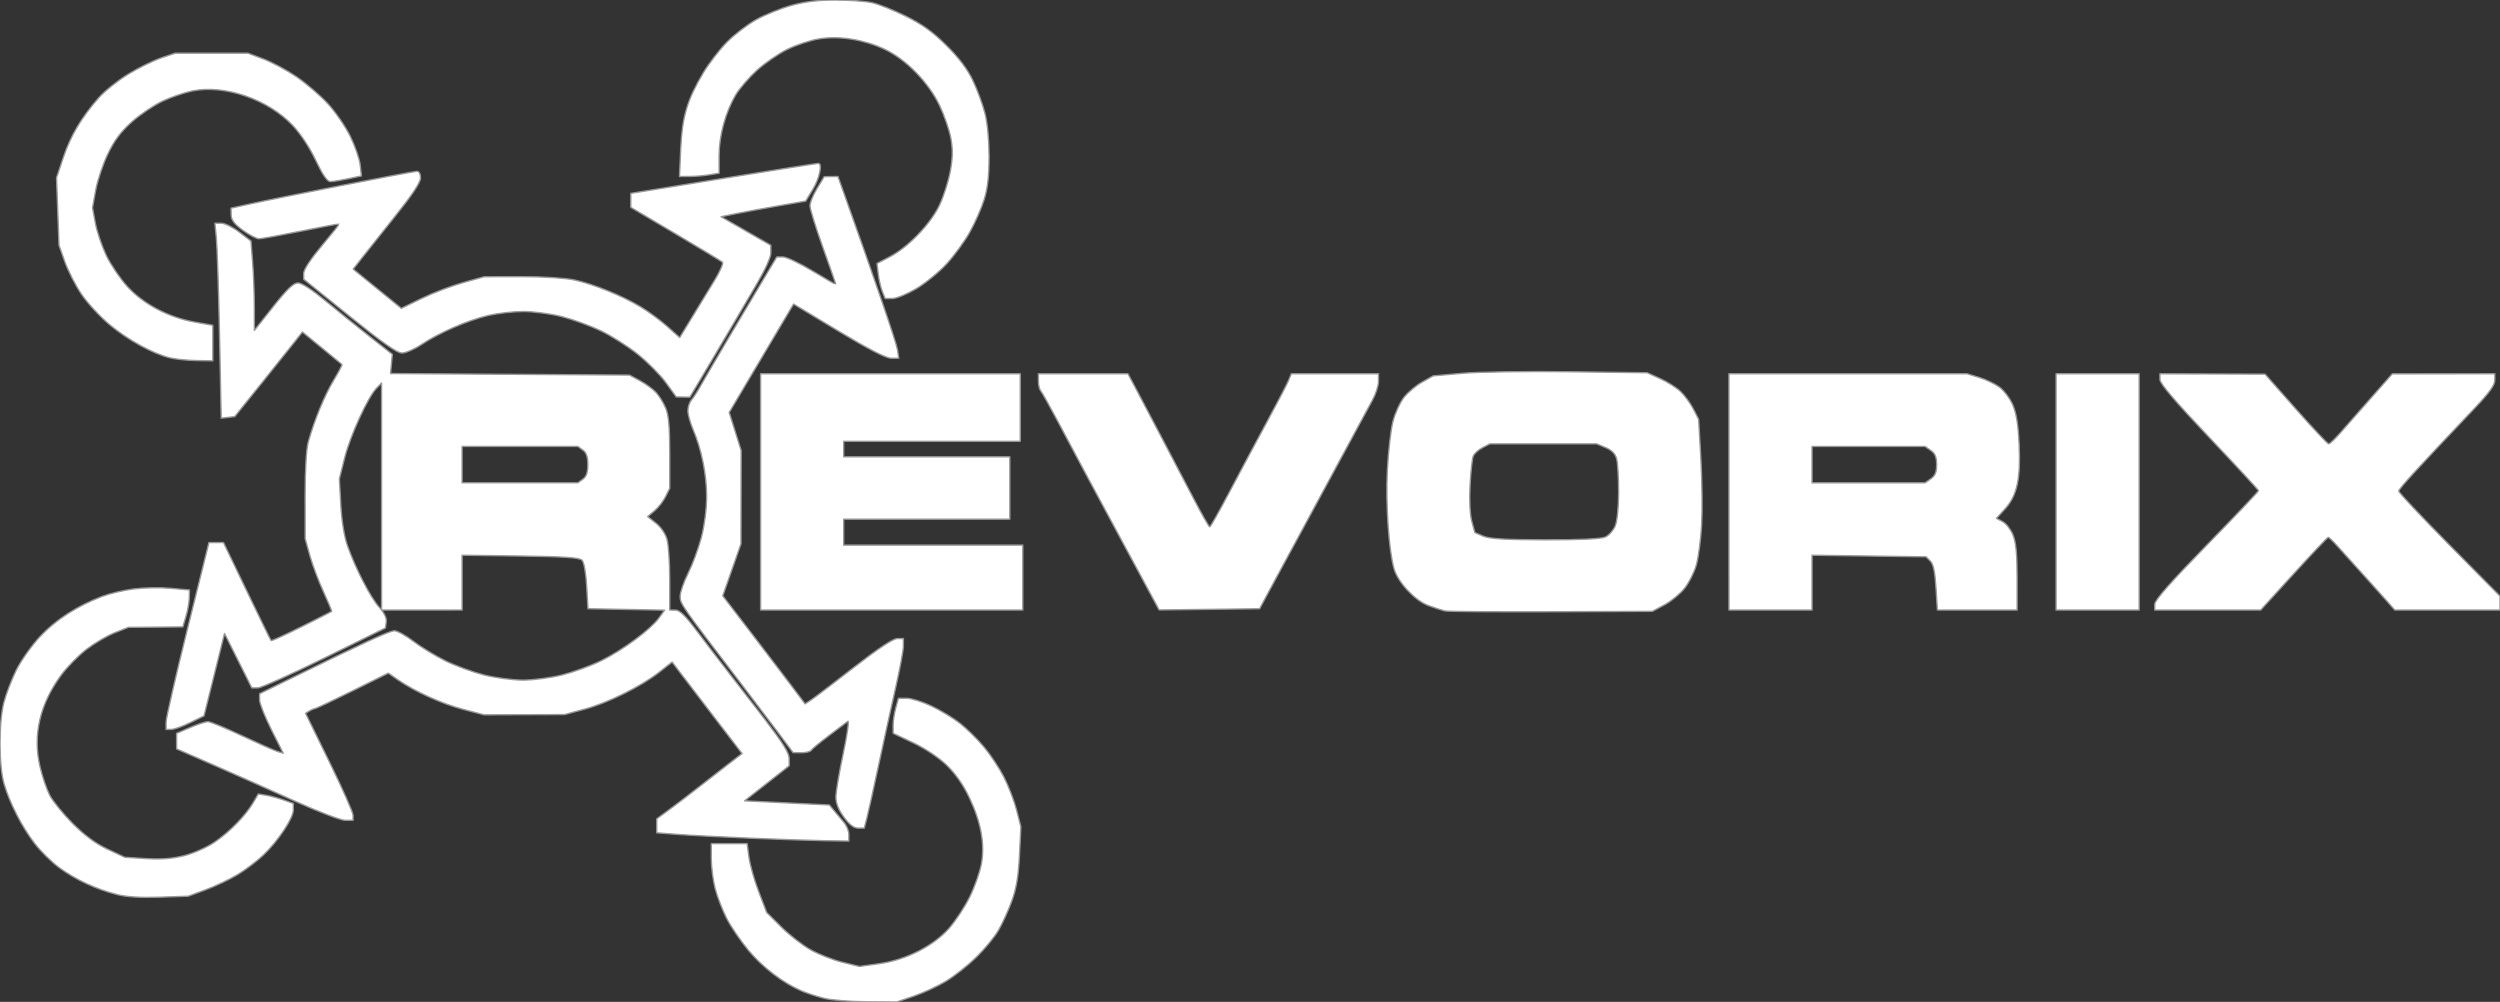 <?xml version="1.0" encoding="UTF-8" standalone="no"?>
<!-- Created with Inkscape (http://www.inkscape.org/) -->

<svg
   width="339.719mm"
   height="136.145mm"
   viewBox="0 0 339.719 136.145"
   version="1.1"
   id="svg5"
   inkscape:version="1.1.1 (3bf5ae0d25, 2021-09-20)"
   sodipodi:docname="Logo_w-grey40.svg"
   xmlns:inkscape="http://www.inkscape.org/namespaces/inkscape"
   xmlns:sodipodi="http://sodipodi.sourceforge.net/DTD/sodipodi-0.dtd"
   xmlns="http://www.w3.org/2000/svg"
   xmlns:svg="http://www.w3.org/2000/svg">
  <rect x="0" y="0" width="339.719" height="136.145" fill="#333333" stroke="none"/>
  <sodipodi:namedview
     id="namedview7"
     pagecolor="#ffffff"
     bordercolor="#111111"
     borderopacity="1"
     inkscape:pageshadow="0"
     inkscape:pageopacity="0"
     inkscape:pagecheckerboard="1"
     inkscape:document-units="mm"
     showgrid="false"
     inkscape:zoom="0.90583672"
     inkscape:cx="472.49133"
     inkscape:cy="321.80192"
     inkscape:window-width="1920"
     inkscape:window-height="1017"
     inkscape:window-x="-8"
     inkscape:window-y="-8"
     inkscape:window-maximized="1"
     inkscape:current-layer="layer1" />
  <defs
     id="defs2" />
  <g
     inkscape:label="Ebene 1"
     inkscape:groupmode="layer"
     id="layer1"
     transform="translate(57.384,-59.618)">
    <path
       style="fill:#ffffff;stroke:#999999;stroke-width:0.188;stroke-miterlimit:4;stroke-dasharray:none;stroke-opacity:1;stroke-linejoin:round;stroke-linecap:round;paint-order:normal;fill-opacity:1"
       d="m 54.617,195.279 c -0.97,-0.243 -2.361,-0.699 -3.09,-1.012 -2.513,-1.079 -5.296,-3.207 -7.215,-5.518 -1.058,-1.274 -2.389,-3.229 -2.957,-4.343 -0.568,-1.114 -1.269,-2.934 -1.558,-4.043 -0.289,-1.109 -0.525,-2.936 -0.525,-4.059 v -2.043 h 2.436 2.436 l 0.247,1.852 c 0.136,1.019 0.733,3.122 1.327,4.674 l 1.08,2.822 1.969,1.959 c 1.083,1.078 2.865,2.469 3.961,3.092 1.096,0.623 3.044,1.393 4.33,1.71 l 2.338,0.577 2.704,-0.379 c 3.645,-0.511 7.364,-2.398 9.493,-4.815 0.867,-0.985 2.126,-2.901 2.798,-4.26 0.671,-1.358 1.386,-3.379 1.588,-4.491 0.49,-2.7 -0.062,-5.692 -1.674,-9.063 -0.818,-1.71 -1.88,-3.221 -3.062,-4.355 -1.071,-1.027 -2.922,-2.263 -4.534,-3.026 l -2.724,-1.29 -0.008,-1.058 c -0.004,-0.582 0.158,-1.654 0.36,-2.381 l 0.367,-1.323 1.13,2.8e-4 c 0.621,1.5e-4 2.138,0.477 3.369,1.06 1.231,0.583 2.981,1.644 3.887,2.359 0.906,0.715 2.359,2.148 3.229,3.185 0.87,1.037 2.093,2.882 2.718,4.101 0.625,1.219 1.4,3.238 1.721,4.487 l 0.584,2.271 -0.192,3.881 c -0.141,2.854 -0.417,4.498 -1.043,6.216 -0.468,1.284 -1.29,3.084 -1.826,3.998 -0.536,0.915 -1.899,2.562 -3.028,3.662 -1.13,1.1 -2.971,2.553 -4.093,3.23 -1.121,0.677 -3.08,1.586 -4.352,2.019 l -2.313,0.789 -4.057,-0.021 c -2.231,-0.011 -4.851,-0.22 -5.821,-0.463 z m -96.161,-14.123 c -2.804,-0.714 -5.615,-2.025 -7.8,-3.64 -1.039,-0.767 -2.542,-2.25 -3.341,-3.295 -1.737,-2.273 -3.357,-5.426 -4.136,-8.049 -0.736,-2.479 -0.753,-8.341 -0.033,-11.107 0.295,-1.132 1.049,-3.102 1.676,-4.377 0.627,-1.275 2.075,-3.324 3.219,-4.553 2.112,-2.27 5.031,-4.162 8.435,-5.467 1.008,-0.386 2.944,-0.846 4.302,-1.021 1.358,-0.175 3.62,-0.215 5.027,-0.089 l 2.558,0.229 -0.027,1.098 c -0.015,0.604 -0.218,1.733 -0.452,2.509 l -0.425,1.411 -3.693,0.029 -3.693,0.029 -1.875,0.74 c -1.031,0.407 -2.759,1.422 -3.84,2.256 -1.081,0.834 -2.612,2.392 -3.402,3.462 -2.919,3.951 -3.906,8.175 -2.91,12.455 0.306,1.314 0.898,3.06 1.317,3.881 0.418,0.82 1.834,2.565 3.145,3.876 1.629,1.63 3.124,2.731 4.725,3.48 l 2.341,1.096 2.896,0.18 c 2.048,0.127 3.568,0.009 5.189,-0.402 1.282,-0.326 3.103,-1.137 4.131,-1.84 2.054,-1.406 4.204,-3.61 5.238,-5.37 l 0.686,-1.167 1.058,0.173 c 0.582,0.095 1.654,0.384 2.381,0.642 l 1.323,0.469 v 0.889 c 0,1.107 -2.051,4.195 -4.068,6.125 -0.838,0.801 -2.41,1.993 -3.493,2.649 -1.083,0.655 -3.04,1.586 -4.348,2.068 l -2.378,0.876 -3.881,0.131 c -2.598,0.088 -4.531,-0.035 -5.85,-0.37 z m 86.107,-7.641 c -3.784,-0.158 -8.189,-0.386 -9.79,-0.508 l -2.91,-0.22 v -0.951 -0.951 l 1.852,-1.366 c 1.019,-0.751 2.725,-2.055 3.792,-2.897 1.067,-0.842 2.842,-2.222 3.944,-3.067 l 2.003,-1.535 -3.767,-4.914 c -2.072,-2.703 -4.211,-5.503 -4.752,-6.222 l -0.985,-1.308 -1.696,1.341 c -2.46,1.945 -7.006,4.207 -10.167,5.06 l -2.747,0.741 -5.468,0.019 -5.468,0.019 -2.88,-0.752 c -2.881,-0.752 -6.628,-2.458 -8.921,-4.063 l -1.219,-0.853 -4.879,2.416 c -2.683,1.329 -4.993,2.418 -5.131,2.421 -0.139,0.003 -0.473,0.145 -0.742,0.316 l -0.49,0.31 3.224,6.578 c 1.773,3.618 3.224,6.889 3.224,7.269 v 0.691 h -1.066 c -0.586,0 -3.642,-1.163 -6.791,-2.585 -3.149,-1.421 -8.063,-3.604 -10.92,-4.851 l -5.195,-2.266 -0.003,-1.058 -0.003,-1.058 1.846,-0.796 c 1.015,-0.438 2.101,-0.795 2.412,-0.794 0.311,0.001 2.375,0.854 4.586,1.894 2.211,1.041 4.386,2.007 4.833,2.146 l 0.812,0.254 -1.606,-3.198 c -0.883,-1.759 -1.606,-3.578 -1.606,-4.044 v -0.846 l 4.145,-2.033 c 9.941,-4.877 13.513,-6.519 14.179,-6.519 0.391,0 1.548,0.64 2.571,1.423 1.023,0.783 2.97,1.973 4.329,2.646 1.358,0.673 3.725,1.541 5.26,1.928 1.535,0.388 3.93,0.705 5.323,0.705 1.393,0 3.789,-0.317 5.323,-0.705 1.535,-0.388 3.906,-1.252 5.27,-1.921 2.908,-1.426 6.711,-4.231 7.843,-5.785 l 0.797,-1.095 -5.207,-0.098 -5.207,-0.098 -0.176,-3.071 c -0.105,-1.827 -0.362,-3.256 -0.634,-3.528 -0.341,-0.34 -2.482,-0.484 -8.378,-0.564 l -7.921,-0.107 v 3.723 3.723 H -0.064 -5.532 v -15.424 -15.424 l -0.677,0.696 c -1.177,1.209 -3.562,6.407 -4.325,9.424 l -0.735,2.905 0.195,3.532 c 0.121,2.184 0.468,4.307 0.91,5.562 1.084,3.079 3.161,7.095 4.331,8.376 0.668,0.732 1.007,1.442 0.938,1.969 l -0.107,0.825 -8.27,4.071 c -4.548,2.239 -8.635,4.071 -9.081,4.071 h -0.811 l -1.855,-3.698 -1.855,-3.698 -1.392,5.599 -1.392,5.599 -1.879,0.922 c -1.033,0.507 -2.193,0.922 -2.577,0.922 h -0.698 l -0.006,-0.97 c -0.004,-0.534 1.306,-6.247 2.91,-12.695 l 2.917,-11.725 0.989,-0.005 0.989,-0.005 3.174,6.603 c 1.746,3.632 3.228,6.658 3.295,6.724 0.067,0.067 1.924,-0.78 4.127,-1.881 2.203,-1.101 4.047,-2.038 4.097,-2.082 0.05,-0.044 -0.452,-1.256 -1.115,-2.694 -0.663,-1.437 -1.493,-3.645 -1.844,-4.907 l -0.638,-2.293 -0.003,-5.821 c -0.001,-3.688 0.164,-6.402 0.451,-7.408 0.857,-3.002 2.206,-6.265 3.43,-8.299 0.675,-1.121 1.184,-2.079 1.133,-2.13 -0.052,-0.051 -1.285,-1.067 -2.74,-2.257 l -2.646,-2.164 -0.882,1.131 c -0.485,0.622 -2.553,3.209 -4.596,5.749 l -3.714,4.618 -0.919,0.108 -0.919,0.108 -0.228,-11.22 c -0.126,-6.171 -0.318,-12.133 -0.429,-13.249 l -0.2,-2.028 h 0.866 c 0.476,0 1.579,0.544 2.45,1.209 l 1.584,1.209 0.229,2.936 c 0.126,1.615 0.229,4.348 0.231,6.074 l 0.002,3.139 2.558,-3.225 c 1.897,-2.392 2.768,-3.225 3.372,-3.227 0.489,-10e-4 1.969,0.955 3.704,2.394 1.589,1.319 4.29,3.502 6.003,4.852 l 3.113,2.455 -0.123,1.307 -0.123,1.307 16.236,0.104 16.236,0.104 1.411,0.759 c 0.776,0.418 1.761,1.134 2.188,1.592 0.427,0.458 1.023,1.421 1.323,2.14 0.402,0.962 0.546,2.572 0.546,6.098 v 4.791 l -0.559,1.129 c -0.308,0.621 -0.982,1.487 -1.499,1.926 l -0.94,0.797 1.134,0.895 c 0.66,0.521 1.286,1.442 1.497,2.202 0.2,0.719 0.364,3.172 0.365,5.452 l 0.002,4.145 0.794,0.01 c 0.581,0.007 1.408,0.831 3.087,3.074 1.261,1.686 3.045,4.023 3.965,5.194 0.92,1.171 3.182,4.095 5.027,6.498 2.447,3.187 3.355,4.644 3.355,5.384 v 1.014 l -3.028,2.378 -3.028,2.378 5.762,0.281 5.762,0.281 0.644,0.777 c 0.354,0.428 0.95,1.136 1.323,1.574 0.373,0.438 0.679,1.192 0.679,1.676 v 0.879 l -3.263,-0.053 c -1.795,-0.029 -6.359,-0.182 -10.142,-0.34 z M 21.821,124.731 c 0.481,-0.352 0.677,-0.923 0.677,-1.975 0,-1.052 -0.196,-1.623 -0.677,-1.975 l -0.677,-0.495 H 13.274 5.404 v 2.469 2.469 h 7.87 7.87 z m 35.472,45.934 c -0.735,-0.999 -1.089,-1.888 -1.089,-2.734 3.5e-5,-0.689 0.45,-3.354 0.999,-5.922 0.549,-2.568 0.827,-4.534 0.617,-4.369 -0.21,0.165 -1.37,1.043 -2.577,1.952 -1.207,0.909 -2.288,1.804 -2.402,1.988 -0.114,0.184 -0.714,0.33 -1.333,0.323 l -1.126,-0.012 -2.169,-2.898 c -1.193,-1.594 -3.495,-4.632 -5.115,-6.751 -7.845,-10.261 -8.061,-10.572 -8.061,-11.573 0,-0.549 0.487,-1.963 1.082,-3.143 0.595,-1.179 1.403,-3.358 1.795,-4.841 0.421,-1.593 0.718,-3.852 0.725,-5.519 0.013,-2.998 -0.685,-6.481 -1.841,-9.177 -0.387,-0.903 -0.704,-2.052 -0.704,-2.554 0,-0.502 0.218,-1.164 0.483,-1.47 0.266,-0.306 0.881,-1.271 1.366,-2.144 0.833,-1.497 5.995,-10.243 8.902,-15.081 l 1.325,-2.205 h 0.85 c 0.468,0 2.275,0.859 4.016,1.908 1.741,1.05 3.165,1.87 3.165,1.822 0,-0.047 -0.791,-2.295 -1.757,-4.995 -0.966,-2.7 -1.76,-5.256 -1.764,-5.681 -0.004,-0.425 0.43,-1.491 0.963,-2.37 l 0.97,-1.598 0.934,-0.011 0.934,-0.011 0.915,2.558 c 4.136,11.564 7.03,20.03 7.175,20.99 l 0.173,1.147 h -1.038 c -0.692,0 -3.075,-1.227 -7.147,-3.68 l -6.109,-3.68 -4.373,7.365 -4.373,7.365 0.81,2.577 0.81,2.577 -0.01,6.35 -0.01,6.35 -1.237,3.534 -1.237,3.534 3.652,4.756 c 2.009,2.616 4.525,5.919 5.591,7.34 l 1.939,2.584 0.808,-0.53 c 0.445,-0.291 3.07,-2.287 5.833,-4.436 3.209,-2.495 5.331,-3.906 5.873,-3.906 h 0.848 v 1.021 c 0,0.561 -0.482,3.141 -1.071,5.733 -0.589,2.592 -1.63,7.332 -2.313,10.533 -0.684,3.201 -1.398,6.416 -1.589,7.144 l -0.346,1.323 h -0.838 c -0.576,0 -1.178,-0.463 -1.927,-1.481 z m 81.638,-28.034 c -0.388,-0.092 -1.389,-0.42 -2.223,-0.727 -1.812,-0.668 -4.138,-3.161 -4.658,-4.992 -0.714,-2.515 -1.14,-8.709 -0.916,-13.311 0.124,-2.544 0.467,-5.56 0.763,-6.703 0.296,-1.143 0.982,-2.633 1.524,-3.312 0.543,-0.679 1.653,-1.607 2.468,-2.062 l 1.481,-0.828 3.955,-0.349 c 2.175,-0.192 8.718,-0.288 14.539,-0.213 l 10.583,0.137 1.764,0.795 c 0.97,0.437 2.215,1.223 2.766,1.746 0.551,0.523 1.331,1.586 1.733,2.362 l 0.731,1.411 0.307,5.468 c 0.169,3.007 0.212,7.056 0.096,8.996 -0.116,1.94 -0.436,4.336 -0.71,5.323 -0.275,0.987 -0.99,2.416 -1.591,3.175 -0.6,0.759 -1.834,1.777 -2.741,2.262 l -1.649,0.882 -13.758,0.055 c -7.567,0.03 -14.076,-0.021 -14.464,-0.113 z m 21.832,-10.042 c 0.481,-0.219 1.083,-0.894 1.337,-1.499 0.276,-0.658 0.463,-2.519 0.465,-4.629 0.001,-1.94 -0.122,-3.975 -0.275,-4.521 -0.186,-0.668 -0.674,-1.159 -1.488,-1.499 l -1.211,-0.506 h -7.261 -7.261 l -0.998,0.516 c -0.549,0.284 -1.115,0.8 -1.259,1.147 -0.143,0.347 -0.339,2.139 -0.436,3.982 -0.106,2.029 -0.012,3.953 0.238,4.876 l 0.414,1.525 1.126,0.49 c 0.837,0.364 3,0.493 8.43,0.504 4.706,0.009 7.615,-0.128 8.178,-0.385 z M 45.974,126.461 v -16.051 h 17.639 17.639 v 4.586 4.586 H 69.257 57.262 v 1.058 1.058 h 11.289 11.289 v 4.233 4.233 H 68.551 57.262 v 1.764 1.764 h 12.171 12.171 v 4.41 4.41 H 63.789 45.974 Z m 49.742,7.869 c -5.322,-9.863 -6.657,-12.352 -9.327,-17.394 -1.13,-2.134 -2.193,-4.031 -2.361,-4.216 -0.168,-0.184 -0.306,-0.78 -0.306,-1.323 v -0.988 l 6.085,0.001 6.085,0.001 1.176,2.204 c 0.647,1.212 2.255,4.268 3.575,6.79 1.319,2.522 3.251,6.212 4.292,8.2 1.041,1.988 1.973,3.613 2.07,3.612 0.097,-0.001 1.327,-2.183 2.733,-4.849 1.406,-2.666 3.676,-6.911 5.045,-9.433 1.369,-2.522 2.674,-5.023 2.901,-5.556 l 0.412,-0.97 h 5.92 5.92 v 1.046 c 0,0.575 -0.376,1.726 -0.836,2.558 -0.46,0.832 -2.546,4.687 -4.637,8.567 -2.09,3.881 -4.367,8.087 -5.058,9.349 -0.692,1.261 -2.24,4.119 -3.441,6.35 l -2.183,4.057 -6.827,0.083 -6.827,0.083 z m 81.844,-7.869 v -16.051 h 16.172 16.172 l 1.618,0.487 c 0.89,0.268 2.126,0.849 2.746,1.29 0.621,0.442 1.446,1.522 1.835,2.401 0.505,1.142 0.758,2.671 0.885,5.361 0.223,4.707 -0.272,7.004 -1.896,8.802 l -1.179,1.304 0.855,0.458 c 0.47,0.252 1.101,1.073 1.402,1.826 0.393,0.981 0.548,2.615 0.548,5.771 v 4.403 h -5.418 -5.418 l -0.19,-3.038 c -0.134,-2.147 -0.359,-3.207 -0.767,-3.616 l -0.578,-0.578 -7.749,-0.107 -7.749,-0.107 v 3.723 3.723 h -5.644 -5.644 z m 27.438,-1.784 c 0.582,-0.407 0.784,-0.903 0.784,-1.92 0,-1.017 -0.203,-1.513 -0.784,-1.92 l -0.784,-0.549 h -7.683 -7.683 v 2.469 2.469 h 7.683 7.683 z m 17.012,1.784 v -16.051 h 5.644 5.644 v 16.051 16.051 h -5.644 -5.644 z m 13.414,15.258 c 0.006,-0.55 2.173,-3.012 7.056,-8.016 3.876,-3.972 7.042,-7.306 7.036,-7.408 -0.006,-0.103 -3.02,-3.362 -6.697,-7.242 -4.576,-4.829 -6.688,-7.306 -6.691,-7.849 l -0.005,-0.794 7.144,0.024 7.144,0.024 4.19,4.739 c 2.305,2.606 4.31,4.739 4.455,4.739 0.146,0 0.855,-0.675 1.577,-1.499 0.722,-0.825 2.606,-2.966 4.188,-4.758 l 2.876,-3.259 6.967,-0.005 6.967,-0.005 v 0.894 c 0,0.628 -0.77,1.705 -2.583,3.616 -8.251,8.695 -10.47,11.119 -10.47,11.436 0,0.195 3.096,3.484 6.879,7.311 l 6.879,6.957 v 0.945 0.945 h -7.153 -7.153 l -1.002,-1.147 c -0.551,-0.631 -2.135,-2.396 -3.518,-3.924 -1.384,-1.528 -2.927,-3.234 -3.429,-3.792 -0.502,-0.558 -0.992,-1.015 -1.088,-1.015 -0.096,0 -2.2,2.223 -4.676,4.939 l -4.502,4.939 h -7.198 -7.198 l 0.008,-0.794 z M 33.097,111.611 c -0.776,-1.069 -2.505,-2.813 -3.842,-3.876 -1.337,-1.063 -3.579,-2.485 -4.982,-3.16 -1.403,-0.675 -3.787,-1.543 -5.298,-1.93 -1.511,-0.386 -3.873,-0.7 -5.249,-0.697 -1.376,0.003 -3.512,0.244 -4.748,0.535 -2.795,0.659 -6.722,2.363 -9.037,3.92 -0.968,0.651 -2.182,1.184 -2.699,1.184 -0.683,0 -2.64,-1.372 -7.148,-5.01 l -6.208,-5.01 v -0.815 c 0,-0.493 0.964,-1.962 2.441,-3.719 1.343,-1.598 2.41,-2.936 2.372,-2.974 -0.038,-0.038 -2.367,0.396 -5.175,0.966 -2.808,0.569 -5.381,1.036 -5.717,1.038 -0.336,0.002 -1.318,-0.513 -2.183,-1.143 -1.155,-0.843 -1.578,-1.394 -1.594,-2.081 l -0.022,-0.935 2.558,-0.568 c 3.997,-0.887 22.176,-4.442 22.713,-4.442 0.281,0 0.482,0.374 0.482,0.899 0,0.609 -1.113,2.288 -3.449,5.203 -1.897,2.367 -3.955,4.954 -4.573,5.749 l -1.124,1.445 3.269,2.662 3.269,2.662 2.764,-1.348 C 1.436,99.425 3.968,98.46 5.541,98.022 l 2.861,-0.796 5.115,-0.009 c 2.965,-0.005 5.989,0.185 7.195,0.454 2.644,0.589 6.405,2.116 8.926,3.626 1.08,0.647 2.723,1.853 3.652,2.682 l 1.689,1.506 1.67,-2.741 c 0.919,-1.507 2.29,-3.756 3.047,-4.997 0.757,-1.241 1.249,-2.367 1.093,-2.502 -0.156,-0.135 -3.022,-1.867 -6.369,-3.848 l -6.085,-3.601 1.05e-4,-0.952 1.06e-4,-0.952 12.612,-2.044 c 6.936,-1.124 12.731,-2.037 12.876,-2.028 0.583,0.033 0.153,2.047 -0.756,3.541 l -0.965,1.586 -3.682,0.639 c -2.025,0.351 -4.613,0.828 -5.75,1.06 l -2.068,0.421 3.379,1.94 3.379,1.94 0.012,1.005 c 0.007,0.608 -0.785,2.351 -2.006,4.41 -1.11,1.873 -2.34,3.969 -2.734,4.658 -0.394,0.689 -1.966,3.348 -3.494,5.909 l -2.778,4.656 -0.927,-0.015 -0.927,-0.015 -1.411,-1.944 z m -67.351,-3.36 c -2.301,-0.54 -5.734,-2.421 -8.24,-4.515 -1.305,-1.091 -3.028,-2.957 -3.828,-4.147 -0.801,-1.19 -1.813,-3.172 -2.25,-4.403 l -0.795,-2.238 -0.169,-4.586 -0.169,-4.586 0.934,-2.784 c 0.988,-2.944 2.468,-5.434 4.81,-8.094 0.783,-0.889 2.566,-2.32 3.963,-3.178 1.397,-0.859 3.413,-1.857 4.48,-2.219 l 1.94,-0.658 h 4.939 4.939 l 2.117,0.795 c 1.164,0.437 3.184,1.523 4.489,2.413 1.305,0.89 3.212,2.525 4.239,3.634 1.027,1.109 2.402,3.104 3.057,4.434 0.655,1.33 1.266,3.09 1.359,3.911 l 0.168,1.493 -1.823,0.391 c -1.003,0.215 -2.093,0.387 -2.423,0.381 -0.401,-0.006 -1.052,-0.965 -1.961,-2.883 -0.827,-1.747 -2.062,-3.615 -3.149,-4.764 -3.348,-3.539 -9.24,-5.56 -13.62,-4.67 -1.088,0.221 -2.931,0.853 -4.095,1.405 -1.164,0.552 -3.03,1.819 -4.146,2.816 -1.471,1.315 -2.362,2.508 -3.241,4.342 -0.667,1.391 -1.409,3.602 -1.649,4.914 l -0.436,2.385 0.391,2.102 c 0.215,1.156 0.882,3.13 1.482,4.388 0.6,1.258 1.892,3.162 2.87,4.233 2.173,2.377 5.593,4.184 9.113,4.813 l 2.495,0.446 v 2.413 2.413 l -2.205,-0.035 c -1.213,-0.019 -2.826,-0.181 -3.586,-0.359 z M 62.505,99.209 c -0.211,-0.534 -0.459,-1.605 -0.55,-2.381 l -0.166,-1.411 1.696,-0.882 c 2.527,-1.314 5.588,-4.488 6.8,-7.049 0.57,-1.206 1.234,-3.295 1.475,-4.643 0.325,-1.82 0.341,-2.968 0.062,-4.463 -0.207,-1.107 -0.894,-3.097 -1.528,-4.422 -1.512,-3.161 -4.598,-6.311 -7.504,-7.662 -2.843,-1.321 -6.145,-1.838 -8.888,-1.393 -1.159,0.188 -3.095,0.829 -4.302,1.423 -1.208,0.594 -3.079,1.887 -4.158,2.874 -1.079,0.986 -2.372,2.492 -2.872,3.346 -1.371,2.339 -2.239,5.526 -2.239,8.216 v 2.392 l -1.323,0.219 c -0.728,0.12 -1.939,0.22 -2.691,0.223 l -1.368,0.004 0.171,-3.792 c 0.195,-4.328 0.885,-6.647 3.058,-10.286 0.764,-1.279 2.211,-3.159 3.214,-4.178 1.004,-1.019 2.803,-2.398 3.998,-3.064 1.195,-0.666 3.36,-1.539 4.811,-1.939 1.83,-0.505 3.669,-0.726 5.997,-0.72 1.847,0.005 4.073,0.17 4.946,0.368 0.873,0.197 2.937,1.027 4.586,1.843 2.213,1.096 3.656,2.137 5.506,3.975 1.706,1.695 2.853,3.216 3.587,4.763 0.594,1.25 1.331,3.247 1.638,4.44 0.336,1.305 0.558,3.644 0.558,5.878 0,2.634 -0.191,4.325 -0.66,5.831 -0.363,1.167 -1.243,3.164 -1.955,4.437 -0.712,1.274 -2.142,3.231 -3.178,4.348 -1.036,1.118 -2.89,2.627 -4.122,3.355 -1.232,0.728 -2.683,1.323 -3.226,1.323 h -0.987 z"
       id="path3144"
       sodipodi:nodetypes="sssssscccsscssscsssssssccscsssssscsssssscssscssssssssccsscccssssssscscsscsscsssscscccscccssscsscsscccsscscscsscssscccscssccscssssssssscccssscccccccsscsssscsscccccssccscccssscssccsssscsscccsscsscsccsccscccccsssscsscsscccsssscccccsssccccssscccccccscsssssscssssssssssscsssscscccsscsscccccccccsscssscsssscscccsssssscsscssscssssscsccsscsscccsssccscsccccccccccccccccccccccccccssscccssscssscccsssssccccccccssssscssscccssccccccccssscccccccsccccccccccscsccccsssscccsssscccccsssssccccccssscsssccsscscsscsssssccccsccssscsssscccscscssccccsssccccccssscccsscccccssssscscscssssscsscscccccccscssssssssssscsccssssscssssssssssscc" />
  </g>
</svg>
